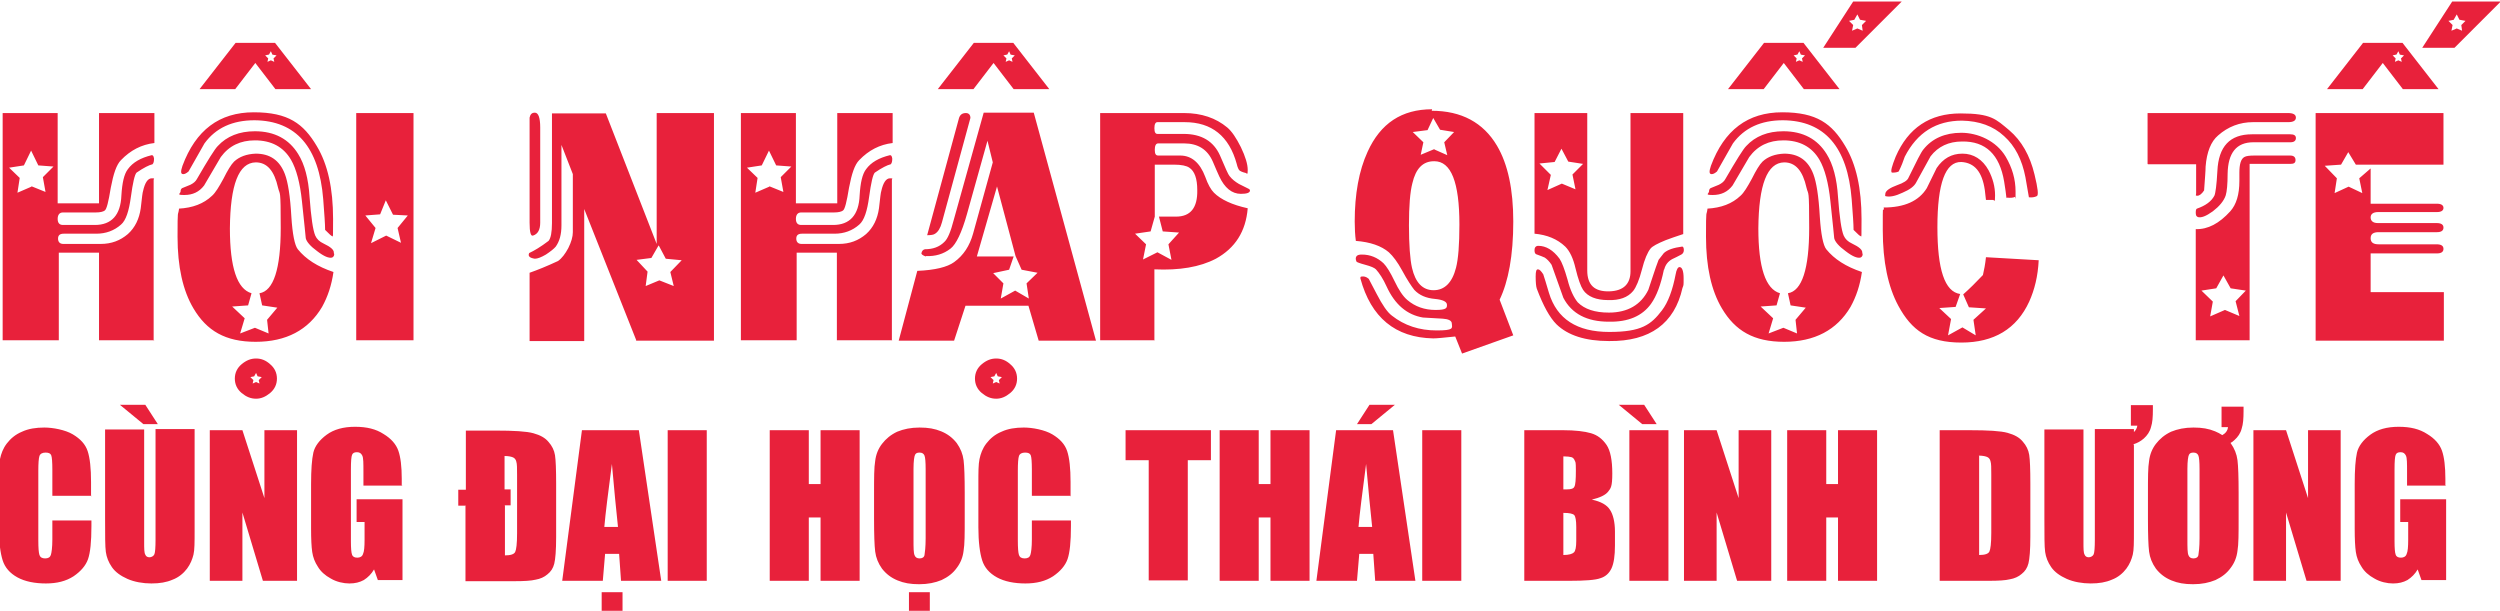 <?xml version="1.0" encoding="UTF-8"?>
<svg id="Layer_1" xmlns="http://www.w3.org/2000/svg" version="1.1" viewBox="0 0 659 161">
  <!-- Generator: Adobe Illustrator 29.1.0, SVG Export Plug-In . SVG Version: 2.1.0 Build 142)  -->
  <defs>
    <style>
      .st0 {
        fill: #e8213b;
      }
    </style>
  </defs>
  <path class="st0" d="M40.7,89.7h-14.6v-23.1h-10.6v23.1H.7V29.8h14.5v23.8h10.9v-23.8h14.6v7.9c-3.4.4-6.3,1.9-8.8,4.5-1.2,1.2-2,3.6-2.7,7.3-.6,3.7-1.1,5.7-1.6,6-.4.3-1.2.5-2.3.5h-8.7c-.9,0-1.4.6-1.4,1.7s.5,1.6,1.4,1.6h8.4c4.4,0,6.8-2.6,7-7.8.2-3.3.7-5.6,1.7-6.9,1.3-1.8,3.4-3,6.3-3.7.3,0,.5.2.6.9,0,.7-.1,1.2-.4,1.5-.9.2-2.3.9-4.2,2.2-.5.5-1,2.7-1.5,6.4s-1.3,6.2-2.6,7.3c-1.8,1.6-4,2.4-6.5,2.4h-8.6c-1,0-1.5.4-1.5,1.3s.5,1.4,1.4,1.4h9.8c2.9,0,5.2-.9,7.2-2.6,1.9-1.7,3-4,3.4-6.8.3-2.8.5-4.3.6-4.5.5-2.3,1.3-3.4,2.3-3.4s.5.1.5.4v42.4ZM8.3,49.1l3.7,1.5-.7-3.9,2.8-2.8-4-.3-1.9-3.9-1.9,3.9-3.9.6,2.8,2.7-.6,3.9,3.7-1.6ZM47.1,55c3.7-.2,6.6-1.3,8.8-3.4.9-.8,1.8-2.3,3-4.5,1.1-2.2,2-3.7,2.8-4.5,1.4-1.3,3.3-2,5.7-2.1,3.7,0,6.3,1.7,7.7,5.4.8,2.1,1.4,5.8,1.7,11.2.3,4.7.9,7.6,1.7,8.6,2.1,2.6,5.2,4.6,9.4,6-.5,3.5-1.5,6.5-3,9.2-3.6,6.1-9.5,9.2-17.5,9.2s-12.9-2.9-16.4-8.8c-2.8-4.7-4.2-11-4.2-18.9s.1-5.1.4-7.4ZM88.1,67c0,.5-.3.8-.6.9-.8.2-2.1-.3-3.9-1.7-1.8-1.3-2.8-2.5-3-3.4,0-.5-.4-3.7-1-9.7-.5-4.9-1.5-8.6-2.9-11-2-3.4-5.2-5.1-9.5-5.1-3.8,0-6.8,1.4-9,4.4-1.5,2.5-2.9,5-4.4,7.5-1.3,1.7-3,2.5-5.2,2.5s-1.1-.3-1-.9c0-.4.1-.7.4-.9,1.4-.6,2.2-.9,2.2-.9.8-.4,1.4-.9,1.7-1.5,2.9-5,4.7-7.9,5.5-8.7,2.4-2.6,5.7-3.9,9.8-3.9,5.2,0,9,2.1,11.4,6,1.7,2.7,2.7,6.5,3,11.3.4,5.4.9,8.8,1.5,10.2.4.9,1.1,1.6,2.2,2.1,1.9.9,2.8,1.7,2.7,2.5ZM87.7,62.3c-.3,0-.9-.6-2-1.7,0-1.5-.2-4.2-.5-8.1-1.1-13.7-7.1-20.7-18.1-20.8-5.8,0-10.2,2-13.2,6.1-1.4,2.5-2.8,4.9-4.2,7.4-.6.5-1,.7-1.4.7-.7,0-.7-.7-.2-2.2,3.5-9.4,9.7-14.1,18.8-14.1s13.1,3,16.6,8.9c2.9,4.8,4.3,11.2,4.3,19.2s0,3.4-.2,4.6ZM82,23.5h-9.4l-5.3-6.9-5.3,6.9h-9.4l9.5-12.2h10.4l9.5,12.2ZM66.3,77.3l-.9,3.2-4.2.3,3.3,3.1-1.2,4,3.9-1.5,3.6,1.5-.4-3.6,2.7-3.2-4-.6-.7-3.2c3.7-.6,5.6-6.4,5.6-17.2s-.2-8.5-.7-10.6c-1-4.5-2.9-6.7-5.9-6.7-4.5.1-6.7,5.9-6.8,17.4,0,10.3,1.9,16,5.7,17.1ZM67.5,105.1c-1.4,0-2.6-.5-3.8-1.5-1.2-1-1.8-2.3-1.8-3.8s.6-2.8,1.8-3.8c1.2-1,2.4-1.5,3.8-1.5s2.6.5,3.7,1.5c1.2,1,1.8,2.3,1.8,3.8s-.6,2.8-1.8,3.8c-1.2,1-2.4,1.5-3.7,1.5ZM67,99.2l-1,.2.8.8-.2.9.9-.4.9.4-.2-.9.8-.8-1.1-.2-.4-.9-.5.9ZM70.8,14.4l-.9.2.8.8-.2.9.9-.4.9.4-.2-.9.8-.8-1.1-.2-.4-.9-.5.9ZM93.9,29.8h15.1v59.9h-15.1c0,0,0-59.9,0-59.9ZM101.7,52.8l-1.5,3.7-3.9.3,2.7,3.3-1.2,4,4-2,3.9,1.9-.9-3.9,2.7-3.3-3.9-.2-1.9-3.8ZM167.8,89.9l-13.8-34.8v34.8h-14.4v-18c2-.7,4.5-1.7,7.5-3.1,1-.7,1.9-1.9,2.7-3.4.8-1.6,1.2-3,1.2-4.2v-15.3l-3-7.7v21.2c0,2.4-.5,4.2-1.5,5.6-.5.6-1.4,1.3-2.6,2.1-1.2.7-2.2,1.1-2.9,1.1-1.4-.2-1.9-.7-1.5-1.5,1.3-.6,3-1.6,5.1-3.2.6-.7.9-2.3.9-4.7v-28.9h14.2l13.4,34.4V29.8h15.1v60h-20.6ZM139.6,58.7v-25.1c0-1.4,0-2.3,0-2.6.2-.9.6-1.3,1.4-1.3.9,0,1.4,1.3,1.4,3.9v25.1c0,1.8-.6,3-1.9,3.4-.6.2-.9-.9-.9-3.4ZM173.6,64.7l-1.9,3.3-3.9.5,2.9,3.1-.5,3.8,3.6-1.5,3.8,1.5-.9-3.7,3-3.1-4.2-.4-1.8-3.4ZM235.2,89.7h-14.6v-23.1h-10.6v23.1h-14.7V29.8h14.5v23.8h10.9v-23.8h14.6v7.9c-3.4.4-6.3,1.9-8.8,4.5-1.2,1.2-2,3.6-2.7,7.3-.6,3.7-1.1,5.7-1.6,6-.4.3-1.2.5-2.3.5h-8.7c-.9,0-1.4.6-1.4,1.7s.5,1.6,1.4,1.6h8.4c4.4,0,6.8-2.6,7-7.8.2-3.3.7-5.6,1.7-6.9,1.3-1.8,3.4-3,6.3-3.7.3,0,.5.2.6.9,0,.7-.1,1.2-.4,1.5-.9.2-2.3.9-4.2,2.2-.5.5-1,2.7-1.5,6.4s-1.3,6.2-2.6,7.3c-1.8,1.6-4,2.4-6.5,2.4h-8.6c-1,0-1.5.4-1.5,1.3s.5,1.4,1.4,1.4h9.8c2.9,0,5.2-.9,7.2-2.6,1.9-1.7,3-4,3.4-6.8.3-2.8.5-4.3.6-4.5.5-2.3,1.3-3.4,2.3-3.4s.5.1.5.4v42.4ZM202.8,49.1l3.7,1.5-.7-3.9,2.8-2.8-4-.3-1.9-3.9-1.9,3.9-3.9.6,2.8,2.7-.6,3.9,3.7-1.6ZM244,67.6c-.8-.3-1.2-.6-1.1-.9.1-.5.4-.9.9-1,2.1,0,3.8-.6,5.1-1.9.9-.8,1.7-2.7,2.5-5.8l7.9-28.3h13.2l16.4,60.1h-15.1c0,0-2.7-9.2-2.7-9.2h-16.6l-3,9.2h-14.6l4.9-18.4c4.7-.2,7.9-1,9.7-2.3,2.5-1.8,4.1-4.3,5-7.5l5.2-18.8-1.4-5.7-5.4,19.3c-1.4,5-2.9,8-4.3,9.1-1.9,1.5-4.1,2.1-6.5,2ZM252.8,31.1c.3-.9.9-1.3,1.8-1.3.8,0,1.2.5,1.2,1.3l-7.5,27.5c-.4,1.5-1,2.5-1.8,3-.4.3-1.1.4-2.1.4l8.4-30.9ZM276.6,23.5h-9.4l-5.3-6.9-5.3,6.9h-9.4l9.5-12.2h10.4l9.5,12.2ZM262.6,105.1c-1.4,0-2.6-.5-3.8-1.5-1.2-1-1.8-2.3-1.8-3.8s.6-2.8,1.8-3.8c1.2-1,2.4-1.5,3.8-1.5s2.6.5,3.7,1.5c1.2,1,1.8,2.3,1.8,3.8s-.6,2.8-1.8,3.8c-1.2,1-2.4,1.5-3.7,1.5ZM262.8,49.2l-5.3,18.4h9.7l-1.2,3.5-4.2.9,2.7,2.7-.7,4,3.8-2.1,3.6,2.1-.6-4,2.9-2.8-4.2-.8-1.6-3.6-4.9-18.4ZM262.1,99.2l-1,.2.8.8-.2.9.9-.4.9.4-.2-.9.8-.8-1.1-.2-.4-.9-.5.9ZM265.4,14.4l-.9.2.8.8-.2.9.9-.4.9.4-.2-.9.8-.8-1.1-.2-.4-.9-.5.9ZM304.4,89.7h-14.4V29.8h22.1c4.6,0,8.4,1.3,11.4,3.8,1.2,1,2.4,2.8,3.6,5.2,1.2,2.5,1.8,4.5,1.8,6s-.2.9-.5.8c-.9-.2-1.5-.5-1.7-.7-.2-.2-.5-.8-.7-1.7-2-7.3-6.6-11-13.7-11h-7.2c-.5,0-.8.5-.8,1.6s.3,1.5.8,1.5h6.9c4.7,0,7.9,1.9,9.6,5.7,1.4,3.3,2.2,5.1,2.5,5.4.7.9,1.5,1.5,2.5,2.1l2.6,1.3c.2.1.3.3.3.4,0,.6-.8.9-2.4.9-2.4,0-4.3-1.6-5.7-4.6-.4-.9-1-2.2-1.7-3.9-1.4-3.2-3.9-4.8-7.6-4.8h-6.8c-.6,0-.9.6-.9,1.7s.3,1.5.9,1.5h5.8c3,0,5.2,1.9,6.6,5.6.7,2,1.5,3.4,2.3,4.2,1.8,1.8,4.8,3.2,8.9,4.1-.5,6.1-3.3,10.5-8.4,13.3-4.2,2.2-9.6,3.1-16.2,2.8v18.8ZM304.4,43.4v13.7l-1.1,3.9-4.1.6,2.9,2.8-.8,4,3.8-1.9,3.7,2-.8-4.1,2.8-3.1-4.3-.3-1-3.9h4.5c3.8,0,5.7-2.3,5.6-7,0-3-.7-5-2.1-5.9-.7-.5-2.1-.8-4-.8h-5.1ZM377.4,29.2c7.8,0,13.6,3.1,17.2,9.2,2.9,4.9,4.3,11.6,4.3,20,0,9-1.3,15.8-3.6,20.6l3.6,9.4-13.5,4.8-1.8-4.5c-2.9.3-4.8.5-5.8.5-10-.2-16.4-5.5-19.2-15.8,0-.3,0-.5.3-.5.6-.1,1.2,0,1.9.6l2.1,4c1.5,2.9,2.8,4.8,4,5.7,3.3,2.6,7.2,3.9,11.8,3.9s4.1-.6,4-1.8c0-.8-.9-1.2-2.4-1.3l-5.2-.3c-4.2-.7-7.4-3.4-9.6-8.2-.9-2-1.9-3.5-2.8-4.5-.4-.4-1.3-.8-2.8-1.2-1.5-.4-2.2-.7-2.3-.8-.3-.6-.3-1.1,0-1.5.3-.3.7-.4,1.4-.4,2.2,0,4.1.8,5.7,2.3.8.8,1.8,2.4,2.9,4.7,1.1,2.3,2.2,4,3.4,5,2,1.7,4.5,2.6,7.4,2.6s3.1-.5,3-1.5c-.1-.7-1.1-1.2-3.1-1.4-2.4-.2-4.2-1-5.5-2.4-.7-.9-1.8-2.5-3.2-5.1-1.2-2.2-2.4-3.8-3.5-4.8-2-1.7-4.9-2.7-8.7-3-.2-1.5-.3-3.2-.3-5.1,0-7.2,1.1-13.4,3.4-18.4,3.4-7.5,9-11.2,17-11.2ZM378,42.5c-2.9,0-4.8,1.9-5.7,5.8-.6,2.3-.9,6-.9,11.1s.3,9,.8,11.2c.9,3.9,2.8,5.9,5.7,5.9s4.9-2,5.9-5.9c.6-2.3.9-6.1.9-11.4,0-11.2-2.2-16.7-6.6-16.7ZM378.1,39.4l3.4,1.5-.8-3.4,2.6-2.7-3.7-.6-1.8-3.1-1.5,3.2-3.9.5,2.8,2.7-.7,3.3,3.6-1.5ZM404.4,29.8h14v41.5c0,3.8,1.9,5.6,5.8,5.5,3.7-.1,5.6-1.9,5.6-5.3V29.8h13.9v31.9c-1.9.6-3.5,1.2-4.6,1.6-2.2.9-3.5,1.6-4,2.2-.8,1-1.6,2.8-2.3,5.6-.7,2.7-1.5,4.6-2.3,5.6-1.4,1.7-3.6,2.5-6.6,2.4-3.1,0-5.4-.9-6.6-2.7-.6-.9-1.3-2.8-2-5.7-.6-2.6-1.5-4.5-2.7-5.7-2.1-2-4.8-3.1-8.1-3.4v-31.8ZM438.6,71.1c-.8,3.9-1.9,6.9-3.4,9-2.3,3.2-6,4.8-11.1,4.7-5.8,0-9.8-2.1-12-6.3l-3.1-8.7c-.6-.9-1.2-1.5-1.8-1.9-.4-.2-1.2-.5-2.3-.9-.3-.2-.4-.5-.4-1.1s.3-1.1,1-1.1c2,0,3.9,1.1,5.6,3.4.6.9,1.3,2.7,2.1,5.5.7,2.8,1.7,4.8,2.7,6,1.8,1.8,4.5,2.7,8.2,2.7,5,0,8.5-2.1,10.4-6,.9-2.6,1.7-5.3,2.7-7.9.5-.6.9-1.2,1.4-1.8,1-.9,2.6-1.4,4.8-1.7.2,0,.3.1.4.4.2.9-.1,1.5-.8,1.8-.7.4-1.4.7-2.2,1.1-1.1.6-1.8,1.5-2.1,2.7ZM424.1,89.9c-6.2,0-10.8-1.5-13.8-4.4-1.8-1.8-3.5-4.9-5.2-9.4-.2-.6-.3-1.7-.3-3.2s.2-1.9.6-1.9.8.4,1.4,1.3c.3.9.8,2.5,1.5,4.9,2.1,6.9,7.4,10.3,15.9,10.3s11-1.9,13.9-5.7c1.6-2.1,2.8-5.3,3.6-9.5.2-1.2.6-1.9,1-1.9.7,0,1.1,1,1.1,3s0,1.7-.3,2.5c-2.1,9.4-8.6,14.1-19.3,14ZM405.8,43.1l3,3-.9,4,3.8-1.7,3.6,1.5-.8-3.9,2.8-2.8-3.9-.6-1.8-3.4-1.8,3.5-4,.4ZM450,55c3.7-.2,6.6-1.3,8.8-3.4.9-.8,1.8-2.3,3-4.5,1.1-2.2,2-3.7,2.8-4.5,1.4-1.3,3.3-2,5.7-2.1,3.7,0,6.3,1.7,7.7,5.4.8,2.1,1.4,5.8,1.7,11.2.3,4.7.9,7.6,1.7,8.6,2.1,2.6,5.2,4.6,9.4,6-.5,3.5-1.5,6.5-3,9.2-3.6,6.1-9.5,9.2-17.5,9.2s-12.9-2.9-16.4-8.8c-2.8-4.7-4.2-11-4.2-18.9s.1-5.1.4-7.4ZM491,67c0,.5-.3.8-.6.9-.8.2-2.1-.3-3.9-1.7-1.8-1.3-2.8-2.5-3-3.4,0-.5-.4-3.7-1-9.7-.5-4.9-1.5-8.6-2.9-11-2-3.4-5.2-5.1-9.5-5.1-3.8,0-6.8,1.4-9,4.4-1.5,2.5-2.9,5-4.4,7.5-1.3,1.7-3,2.5-5.2,2.5s-1.1-.3-1-.9c0-.4.1-.7.4-.9,1.4-.6,2.2-.9,2.2-.9.8-.4,1.4-.9,1.7-1.5,2.9-5,4.7-7.9,5.5-8.7,2.4-2.6,5.7-3.9,9.8-3.9,5.2,0,9,2.1,11.4,6,1.7,2.7,2.7,6.5,3,11.3.4,5.4.9,8.8,1.5,10.2.4.9,1.1,1.6,2.2,2.1,1.9.9,2.8,1.7,2.7,2.5ZM490.6,62.3c-.3,0-.9-.6-2-1.7,0-1.5-.2-4.2-.5-8.1-1.1-13.7-7.1-20.7-18.1-20.8-5.8,0-10.2,2-13.2,6.1-1.4,2.5-2.8,4.9-4.2,7.4-.6.5-1,.7-1.4.7-.7,0-.7-.7-.2-2.2,3.5-9.4,9.7-14.1,18.8-14.1s13.1,3,16.6,8.9c2.9,4.8,4.3,11.2,4.3,19.2s0,3.4-.2,4.6ZM484.9,23.5h-9.4l-5.3-6.9-5.3,6.9h-9.4l9.5-12.2h10.4l9.5,12.2ZM469.2,77.3l-.9,3.2-4.2.3,3.3,3.1-1.2,4,3.9-1.5,3.6,1.5-.4-3.6,2.7-3.2-4-.6-.7-3.2c3.7-.6,5.6-6.4,5.6-17.2s-.2-8.5-.7-10.6c-1-4.5-2.9-6.7-5.9-6.7-4.5.1-6.7,5.9-6.8,17.4,0,10.3,1.9,16,5.7,17.1ZM473.7,14.4l-.9.2.8.8-.2.9.9-.4.9.4-.2-.9.8-.8-1.1-.2-.4-.9-.5.9ZM489.1,12.6h-8.5l7.9-12.2h12.8l-12.2,12.2ZM488.9,5.2l-1.5.3,1.1,1.1-.3,1.5,1.4-.6,1.4.6-.2-1.5,1.1-1.1-1.6-.3-.7-1.4-.8,1.4ZM496.5,54.7c5.5,0,9.3-1.7,11.4-5.1l2.6-5.3c1.7-2.5,3.9-3.8,6.8-3.8s5.3,1.5,6.9,4.4c1.1,2.1,1.7,4.3,1.7,6.6s-.2,1.1-.6,1.2c.2,0-.4,0-1.8,0,0-.4-.2-1.3-.3-2.6-.7-4.8-2.7-7.2-6.2-7.4-4.2-.1-6.3,5.6-6.3,17.2,0,11.1,1.9,17,6,17.6l-1.2,3.4-4.3.3,3.1,2.9-.8,4.3,3.8-2.1,3.5,2.1-.6-4.1,3.3-3-4.5-.3-1.5-3.4c1.7-1.5,3.4-3.2,5.2-5.1.3-1.3.6-2.8.8-4.7l13.9.8c-.2,4.2-1.1,7.8-2.5,10.9-3.3,7.2-9.3,10.8-17.9,10.8s-13.1-3.2-16.6-9.7c-2.7-5-4.1-11.6-4.1-19.9s0-4.1.3-5.8ZM528.9,52.2c-.1-1-.3-2.5-.6-4.3-1.2-7.2-4.9-10.7-11.1-10.6-3.5,0-6.3,1.3-8.3,3.9l-3.8,6.9c-.5,1-1.7,1.9-3.6,2.7-1.9.9-3.4,1.2-4.5.9-.1,0-.1-.3,0-.8.2-.7,1.2-1.4,3.1-2.1,1.7-.6,2.7-1.2,3-2,2.1-4.3,3.3-6.7,3.9-7.4,2.3-2.9,5.7-4.4,10-4.4s9.2,2.1,11.7,6.3c1.7,2.9,2.6,5.9,2.6,9.2s0,1.3-.2,1.4c-.3.2-1,.3-2.1.2ZM534.8,51.9c-.3-1.8-.6-3.6-.9-5.2-.9-4.6-2.7-8.2-5.6-10.8-2.9-2.7-6.6-4-11.1-4.1-6.8,0-11.8,3.1-15.1,9.5-.4,1.2-.9,2.5-1.6,3.9-.4.2-.9.3-1.5.3s-.3,0-.3,0c-.4-.3,0-1.7,1-4.2,3.3-7.6,9-11.4,17.1-11.4s9.3,1.5,12.8,4.4c3.3,2.8,5.5,6.7,6.7,11.7.9,3.7,1.1,5.5.6,5.7-.6.3-1.3.4-2.1.3ZM566.1,43.2v-13.4h37c1.4,0,2.1.4,2.1,1.2s-.7,1.2-2,1.2h-9.3c-3.5,0-6.6,1.2-9.2,3.5-1.9,1.6-3,4.4-3.3,8.2,0,1.2-.2,3.3-.4,6.3-.6.9-1.2,1.4-1.8,1.4s-.3-.2-.3-.6v-7.7h-12.7ZM579.2,57.1c-.3-.1-.4-.5-.4-1.1s.1-.9.3-1c2.3-.8,3.8-1.9,4.6-3.4.3-.6.6-2.8.8-6.5.3-6.5,3.3-9.7,9.1-9.7h10.1c1,0,1.5.3,1.5,1s-.5,1.1-1.4,1.1h-9.8c-4.5,0-6.7,2.8-6.8,8.3,0,2.8-.2,4.7-.5,5.7-.5,1.5-1.7,2.9-3.4,4.2-1.8,1.3-3.1,1.8-4,1.5ZM593,43.2v46.5h-14.2v-29.3c3.2.1,6.2-1.5,9.1-4.7,1.6-1.8,2.4-4.4,2.4-8v-2.2c0-2.2.4-3.6,1.3-4.1.5-.3,1.4-.4,2.7-.4h9.4c.9,0,1.4.4,1.4,1.2s-.5,1-1.4,1h-10.8ZM580.3,76.6l3,2.9-.7,3.9,3.9-1.7,3.8,1.6-1-3.9,2.7-2.8-4-.6-1.9-3.4-1.9,3.4-3.9.6ZM624.9,53.7h17.5c1.1,0,1.7.4,1.7,1.1s-.6,1.1-1.7,1.1h-15.5c-1.3,0-2,.5-2,1.4s.6,1.5,1.9,1.5h15.5c1.2,0,1.8.4,1.8,1.2s-.6,1.2-1.7,1.2h-15.4c-1.4,0-2.1.5-2.1,1.6s.7,1.6,2.1,1.6h15.3c1.2,0,1.8.4,1.8,1.2s-.6,1.2-1.7,1.2h-17.5v10.2h19.3v12.8h-33.8V29.8h33.7v13.6h-23.1l-2-3.3-1.9,3.3-4.3.3,3.2,3.3-.6,3.9,3.7-1.7,3.6,1.7-.8-3.9,3-2.6v9.2ZM642.8,23.5h-9.4l-5.3-6.9-5.3,6.9h-9.4l9.5-12.2h10.4l9.5,12.2ZM631.6,14.4l-.9.2.8.8-.2.9.9-.4.9.4-.2-.9.8-.8-1.1-.2-.4-.9-.5.9ZM647,12.6h-8.5l7.9-12.2h12.8l-12.2,12.2ZM646.9,5.2l-1.5.3,1.1,1.1-.3,1.5,1.4-.6,1.4.6-.2-1.5,1.1-1.1-1.6-.3-.7-1.4-.8,1.4ZM24.1,130.7h-10.3v-6.9c0-2-.1-3.3-.3-3.8-.2-.5-.7-.7-1.5-.7s-1.4.3-1.6.9-.3,1.9-.3,3.9v18.4c0,1.9.1,3.2.3,3.8.2.6.7.9,1.5.9s1.3-.3,1.5-.9c.2-.6.4-2,.4-4.1v-5h10.3v1.5c0,4.1-.3,7-.9,8.7-.6,1.7-1.9,3.2-3.8,4.5-2,1.3-4.4,1.9-7.3,1.9s-5.5-.5-7.5-1.6c-2-1.1-3.3-2.6-3.9-4.5-.6-1.9-1-4.8-1-8.7v-11.6c0-2.9,0-5,.3-6.4s.8-2.8,1.8-4.1,2.3-2.4,4-3.1c1.7-.8,3.7-1.1,5.9-1.1s5.5.6,7.5,1.8c2,1.2,3.3,2.6,3.9,4.4s.9,4.5.9,8.2v3.8ZM51.3,113.4v26.5c0,3,0,5.1-.3,6.3s-.8,2.5-1.7,3.7-2.2,2.3-3.8,2.9c-1.6.7-3.4,1-5.6,1s-4.5-.4-6.3-1.2c-1.8-.8-3.2-1.8-4.1-3.1-.9-1.3-1.4-2.6-1.6-4-.2-1.4-.2-4.3-.2-8.8v-23.5h10.3v29.7c0,1.7,0,2.8.3,3.3.2.5.6.7,1.1.7s1.1-.3,1.3-.8c.2-.5.3-1.8.3-3.8v-29.2h10.3ZM38.3,106.7l3.3,5.1h-3.8l-6.2-5.1h6.7ZM78.3,113.4v39.7h-9l-5.4-18v18h-8.6v-39.7h8.6l5.8,17.9v-17.9h8.6ZM106.1,128h-10.3v-3.6c0-2.3,0-3.7-.3-4.3s-.7-.9-1.4-.9-1.1.2-1.3.7-.3,1.7-.3,3.8v19c0,1.8.1,3,.3,3.5.2.6.7.8,1.4.8s1.3-.3,1.5-1c.3-.6.4-1.9.4-3.7v-4.7h-2.1v-6h12.1v21.3h-6.5l-1-2.8c-.7,1.2-1.6,2.1-2.7,2.8-1.1.6-2.3.9-3.8.9s-3.4-.4-4.9-1.3c-1.5-.8-2.7-1.9-3.4-3.1-.8-1.2-1.3-2.5-1.5-3.9-.2-1.4-.3-3.4-.3-6.1v-11.8c0-3.8.2-6.5.6-8.3.4-1.7,1.6-3.3,3.5-4.7,1.9-1.4,4.4-2.1,7.5-2.1s5.5.6,7.5,1.9c2,1.2,3.3,2.7,3.9,4.4.6,1.7.9,4.2.9,7.4v1.7ZM122.8,133.3h-2v-4.2h2v-15.6h7.7c5,0,8.3.2,10.1.7s3.1,1.2,4,2.3c.9,1,1.5,2.2,1.7,3.5.2,1.3.3,3.8.3,7.6v13.9c0,3.6-.2,5.9-.5,7.1-.3,1.2-.9,2.1-1.8,2.8-.8.7-1.9,1.2-3.1,1.4-1.2.3-3.1.4-5.5.4h-13v-19.8ZM133.1,133.3v13.1c1.5,0,2.4-.3,2.7-.9.3-.6.5-2.2.5-4.9v-15.4c0-1.8,0-2.9-.2-3.5-.1-.5-.4-.9-.8-1.1s-1.2-.4-2.3-.4v8.8h1.6v4.2h-1.6ZM168.4,113.4l5.9,39.7h-10.6l-.5-7.1h-3.7l-.6,7.1h-10.7l5.2-39.7h14.9ZM164.1,156.1v5.2h-5.5v-5.2h5.5ZM162.9,138.9c-.5-4.5-1-10-1.6-16.6-1,7.6-1.7,13.1-2,16.6h3.5ZM186.3,113.4v39.7h-10.3v-39.7h10.3ZM226.6,113.4v39.7h-10.3v-16.7h-3.1v16.7h-10.3v-39.7h10.3v14.2h3.1v-14.2h10.3ZM254.3,136.7c0,4,0,6.8-.3,8.5-.2,1.7-.8,3.2-1.8,4.5-1,1.4-2.3,2.4-4,3.2-1.7.7-3.6,1.1-5.9,1.1s-4-.3-5.7-1c-1.7-.7-3-1.7-4.1-3.1-1-1.4-1.6-2.9-1.8-4.5s-.3-4.5-.3-8.6v-6.8c0-4,0-6.8.3-8.5.2-1.7.8-3.2,1.8-4.5s2.3-2.4,4-3.2c1.7-.7,3.6-1.1,5.9-1.1s4,.3,5.7,1c1.7.7,3,1.7,4.1,3.1,1,1.4,1.6,2.9,1.8,4.5.2,1.6.3,4.5.3,8.6v6.8ZM245.1,156.1v5.2h-5.5v-5.2h5.5ZM244,123.6c0-1.8-.1-3-.3-3.5-.2-.5-.6-.8-1.3-.8s-1,.2-1.2.6-.4,1.6-.4,3.7v18.5c0,2.3,0,3.7.3,4.3.2.5.6.8,1.3.8s1.2-.3,1.3-.9.3-2.1.3-4.4v-18.2ZM282.3,130.7h-10.3v-6.9c0-2-.1-3.3-.3-3.8-.2-.5-.7-.7-1.5-.7s-1.4.3-1.6.9-.3,1.9-.3,3.9v18.4c0,1.9.1,3.2.3,3.8.2.6.7.9,1.5.9s1.3-.3,1.5-.9c.2-.6.4-2,.4-4.1v-5h10.3v1.5c0,4.1-.3,7-.9,8.7-.6,1.7-1.9,3.2-3.8,4.5-2,1.3-4.4,1.9-7.3,1.9s-5.5-.5-7.5-1.6c-2-1.1-3.3-2.6-3.9-4.5-.6-1.9-1-4.8-1-8.7v-11.6c0-2.9,0-5,.3-6.4s.8-2.8,1.8-4.1,2.3-2.4,4-3.1c1.7-.8,3.7-1.1,5.9-1.1s5.5.6,7.5,1.8c2,1.2,3.3,2.6,3.9,4.4s.9,4.5.9,8.2v3.8ZM319.2,113.4v7.9h-6.1v31.7h-10.3v-31.7h-6.1v-7.9h22.5ZM345.2,113.4v39.7h-10.3v-16.7h-3.1v16.7h-10.3v-39.7h10.3v14.2h3.1v-14.2h10.3ZM367.2,113.4l5.9,39.7h-10.6l-.5-7.1h-3.7l-.6,7.1h-10.7l5.2-39.7h14.9ZM367.7,106.7l-6.2,5.1h-3.8l3.3-5.1h6.7ZM361.7,138.9c-.5-4.5-1-10-1.6-16.6-1,7.6-1.7,13.1-2,16.6h3.5ZM385.2,113.4v39.7h-10.3v-39.7h10.3ZM401.7,113.4h10.3c3.2,0,5.7.3,7.4.8,1.7.5,3,1.5,4.1,3.1,1,1.5,1.5,4,1.5,7.5s-.4,3.9-1.1,4.8c-.7.9-2.2,1.6-4.3,2.1,2.4.5,4,1.4,4.8,2.7.8,1.2,1.3,3.2,1.3,5.7v3.7c0,2.7-.3,4.7-.9,6s-1.6,2.2-2.9,2.6c-1.3.5-4.1.7-8.2.7h-11.9v-39.7ZM412.1,120.2v8.8c.4,0,.8,0,1,0,1,0,1.7-.2,1.9-.7.3-.5.4-1.9.4-4.3s-.1-2.1-.3-2.6c-.2-.5-.5-.8-.9-.9s-1.1-.2-2.1-.2ZM412.1,135.2v11.1c1.5,0,2.4-.3,2.8-.7.4-.4.6-1.4.6-3v-3.7c0-1.7-.2-2.7-.5-3.1-.4-.4-1.3-.6-2.8-.6ZM433.4,106.7l3.3,5.1h-3.8l-6.2-5.1h6.7ZM439.8,113.4v39.7h-10.3v-39.7h10.3ZM466.9,113.4v39.7h-9l-5.4-18v18h-8.6v-39.7h8.6l5.8,17.9v-17.9h8.6ZM494.8,113.4v39.7h-10.3v-16.7h-3.1v16.7h-10.3v-39.7h10.3v14.2h3.1v-14.2h10.3ZM511.4,113.4h7.7c5,0,8.3.2,10.1.7,1.8.5,3.1,1.2,4,2.3.9,1,1.5,2.2,1.7,3.5.2,1.3.3,3.8.3,7.6v13.9c0,3.6-.2,5.9-.5,7.1-.3,1.2-.9,2.1-1.8,2.8-.8.7-1.9,1.2-3.1,1.4-1.2.3-3.1.4-5.5.4h-13v-39.7ZM521.7,120.2v26.1c1.5,0,2.4-.3,2.7-.9.3-.6.5-2.2.5-4.9v-15.4c0-1.8,0-2.9-.2-3.5-.1-.5-.4-.9-.8-1.1s-1.2-.4-2.3-.4ZM562.5,117.4v22.5c0,3,0,5.1-.3,6.3s-.8,2.5-1.7,3.7-2.2,2.3-3.8,2.9c-1.6.7-3.4,1-5.6,1s-4.5-.4-6.3-1.2c-1.8-.8-3.2-1.8-4.1-3.1-.9-1.3-1.4-2.6-1.6-4-.2-1.4-.2-4.3-.2-8.8v-23.5h10.3v29.7c0,1.7,0,2.8.3,3.3.2.5.6.7,1.1.7s1.1-.3,1.3-.8c.2-.5.3-1.8.3-3.8v-29.2h10.3v.8c.5-.5.8-1,.9-1.7h-1.7v-5.4h5.8v1.2c0,1.9-.1,3.4-.5,4.6-.3,1.2-1,2.2-1.9,3-.8.7-1.7,1.2-2.7,1.5ZM588,116.8c1,1.4,1.6,2.9,1.8,4.5.2,1.6.3,4.5.3,8.6v6.8c0,4,0,6.8-.3,8.5-.2,1.7-.8,3.2-1.8,4.5-1,1.4-2.3,2.4-4,3.2-1.7.7-3.6,1.1-5.9,1.1s-4-.3-5.7-1c-1.7-.7-3-1.7-4.1-3.1-1-1.4-1.6-2.9-1.8-4.5s-.3-4.5-.3-8.6v-6.8c0-4,0-6.8.3-8.5.2-1.7.8-3.2,1.8-4.5s2.3-2.4,4-3.2c1.7-.7,3.6-1.1,5.9-1.1s4,.3,5.7,1c.7.3,1.3.6,1.9,1,.9-.5,1.4-1.2,1.5-2.1h-1.7v-5.4h5.8v1.2c0,1.9-.1,3.4-.5,4.6-.3,1.2-1,2.2-1.9,3-.3.3-.7.6-1.1.8ZM579.8,123.6c0-1.8-.1-3-.3-3.5-.2-.5-.6-.8-1.3-.8s-1,.2-1.2.6-.4,1.6-.4,3.7v18.5c0,2.3,0,3.7.3,4.3.2.5.6.8,1.3.8s1.2-.3,1.3-.9.3-2.1.3-4.4v-18.2ZM617,113.4v39.7h-9l-5.4-18v18h-8.6v-39.7h8.6l5.8,17.9v-17.9h8.6ZM644.8,128h-10.3v-3.6c0-2.3,0-3.7-.3-4.3s-.7-.9-1.4-.9-1.1.2-1.3.7-.3,1.7-.3,3.8v19c0,1.8.1,3,.3,3.5.2.6.7.8,1.4.8s1.3-.3,1.5-1c.3-.6.4-1.9.4-3.7v-4.7h-2.1v-6h12.1v21.3h-6.5l-1-2.8c-.7,1.2-1.6,2.1-2.7,2.8-1.1.6-2.3.9-3.8.9s-3.4-.4-4.9-1.3c-1.5-.8-2.7-1.9-3.4-3.1-.8-1.2-1.3-2.5-1.5-3.9-.2-1.4-.3-3.4-.3-6.1v-11.8c0-3.8.2-6.5.6-8.3.4-1.7,1.6-3.3,3.5-4.7,1.9-1.4,4.4-2.1,7.5-2.1s5.5.6,7.5,1.9c2,1.2,3.3,2.7,3.9,4.4.6,1.7.9,4.2.9,7.4v1.7Z"/>
</svg>